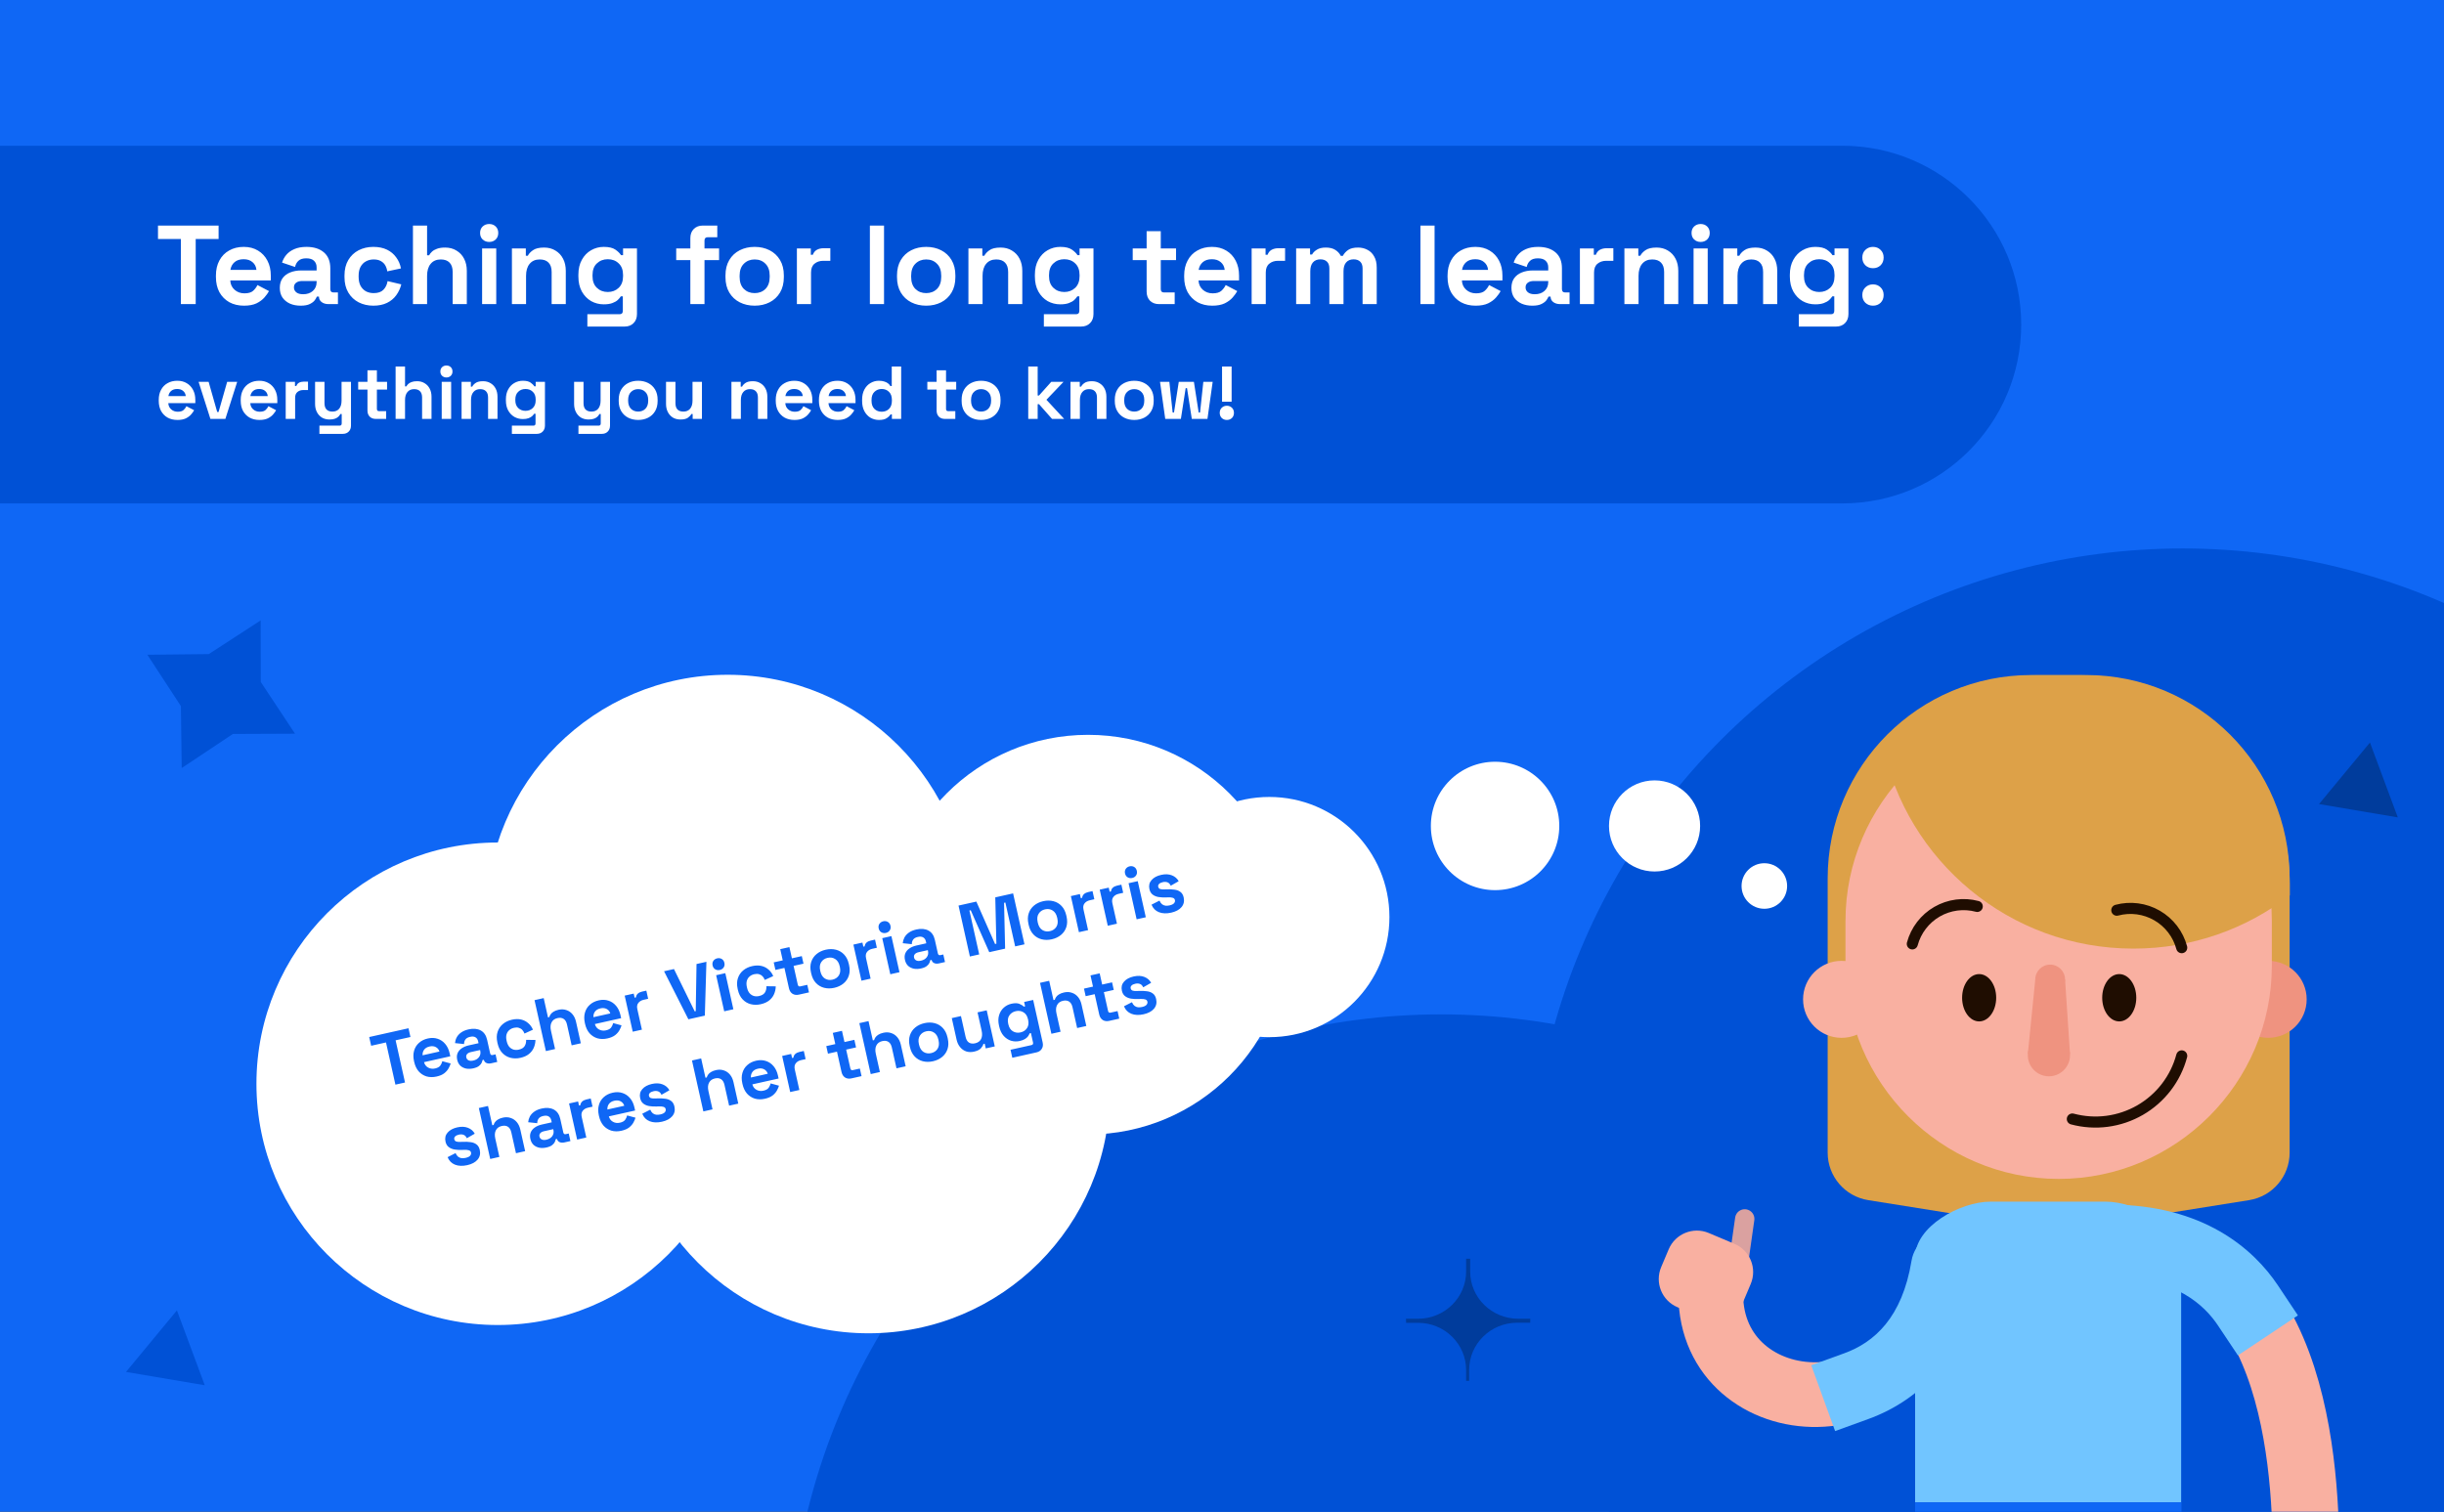 <?xml version="1.0" encoding="utf-8"?>
<svg xmlns="http://www.w3.org/2000/svg" fill="none" height="860" viewBox="0 0 1390 860" width="1390">
<rect x="0" y="0" width="1390" height="860" fill="#333333" stroke="none"/>
<g clip-path="url(#clip0_3440_4582)">
<rect fill="#0F67F5" height="860" width="1390"/>
<circle cx="1241.41" cy="683.077" fill="#0051D6" r="371.077"/>
<circle cx="819.676" cy="948.131" fill="#0051D6" r="371.077"/>
<circle fill="white" r="12.958" transform="matrix(1 0 0 -1 1003.45 504.018)"/>
<circle fill="white" r="25.916" transform="matrix(1 0 0 -1 941.013 469.855)"/>
<circle fill="white" r="36.519" transform="matrix(1 0 0 -1 850.305 469.855)"/>
<circle fill="white" r="68.325" transform="matrix(1 0 0 -1 721.901 521.688)"/>
<circle fill="white" r="113.679" transform="matrix(1 0 0 -1 618.824 531.701)"/>
<circle fill="white" r="137.239" transform="matrix(1 0 0 -1 493.954 621.23)"/>
<circle fill="white" r="137.239" transform="matrix(1 0 0 -1 413.848 521.099)"/>
<circle fill="white" r="137.239" transform="matrix(1 0 0 -1 283.088 616.518)"/>
<path d="M-42 82.906H1047.81C1103.99 82.906 1149.54 128.453 1149.54 184.639V184.639C1149.54 240.825 1103.99 286.372 1047.81 286.372H-42V82.906Z" fill="#0051D6"/>
<path d="M102.879 173V135.977H89.857V128.317H124.327V135.977H111.305V173H102.879ZM138.762 173.894C135.613 173.894 132.825 173.234 130.4 171.915C128.017 170.553 126.144 168.659 124.782 166.234C123.463 163.766 122.804 160.872 122.804 157.553V156.787C122.804 153.467 123.463 150.595 124.782 148.169C126.102 145.701 127.953 143.807 130.336 142.488C132.719 141.126 135.485 140.445 138.634 140.445C141.741 140.445 144.443 141.148 146.741 142.552C149.039 143.914 150.826 145.829 152.103 148.297C153.379 150.722 154.018 153.552 154.018 156.787V159.531H130.974C131.059 161.702 131.868 163.468 133.4 164.829C134.932 166.191 136.804 166.872 139.017 166.872C141.272 166.872 142.932 166.383 143.996 165.404C145.06 164.425 145.868 163.34 146.422 162.148L152.996 165.595C152.401 166.702 151.528 167.915 150.379 169.234C149.273 170.511 147.783 171.617 145.911 172.553C144.039 173.447 141.655 173.894 138.762 173.894ZM131.038 153.531H145.847C145.677 151.701 144.932 150.233 143.613 149.127C142.336 148.02 140.655 147.467 138.57 147.467C136.4 147.467 134.676 148.02 133.4 149.127C132.123 150.233 131.336 151.701 131.038 153.531ZM171.007 173.894C168.751 173.894 166.73 173.511 164.943 172.745C163.155 171.936 161.73 170.787 160.666 169.298C159.644 167.766 159.134 165.915 159.134 163.744C159.134 161.574 159.644 159.765 160.666 158.318C161.73 156.829 163.177 155.723 165.006 154.999C166.879 154.233 169.007 153.85 171.39 153.85H180.071V152.063C180.071 150.573 179.603 149.361 178.667 148.424C177.73 147.446 176.241 146.956 174.198 146.956C172.198 146.956 170.709 147.424 169.73 148.361C168.751 149.254 168.113 150.425 167.815 151.871L160.41 149.382C160.921 147.765 161.73 146.297 162.836 144.977C163.985 143.616 165.496 142.531 167.368 141.722C169.283 140.871 171.602 140.445 174.326 140.445C178.496 140.445 181.794 141.488 184.22 143.573C186.646 145.658 187.858 148.68 187.858 152.637V164.446C187.858 165.723 188.454 166.361 189.646 166.361H192.199V173H186.837C185.263 173 183.965 172.617 182.943 171.851C181.922 171.085 181.411 170.064 181.411 168.787V168.723H180.199C180.028 169.234 179.645 169.915 179.05 170.766C178.454 171.574 177.518 172.298 176.241 172.936C174.964 173.574 173.22 173.894 171.007 173.894ZM172.411 167.383C174.666 167.383 176.496 166.766 177.901 165.532C179.347 164.255 180.071 162.574 180.071 160.489V159.85H171.964C170.475 159.85 169.304 160.17 168.453 160.808C167.602 161.446 167.177 162.34 167.177 163.489C167.177 164.638 167.624 165.574 168.517 166.298C169.411 167.021 170.709 167.383 172.411 167.383ZM212.329 173.894C209.265 173.894 206.478 173.255 203.967 171.979C201.499 170.702 199.542 168.851 198.095 166.425C196.648 164 195.924 161.063 195.924 157.616V156.723C195.924 153.276 196.648 150.339 198.095 147.914C199.542 145.488 201.499 143.637 203.967 142.36C206.478 141.084 209.265 140.445 212.329 140.445C215.351 140.445 217.947 140.977 220.117 142.041C222.287 143.105 224.032 144.573 225.351 146.446C226.713 148.275 227.607 150.361 228.032 152.701L220.245 154.361C220.074 153.084 219.691 151.935 219.096 150.914C218.5 149.893 217.649 149.084 216.542 148.488C215.478 147.892 214.138 147.595 212.521 147.595C210.904 147.595 209.436 147.956 208.116 148.68C206.84 149.361 205.818 150.403 205.052 151.808C204.329 153.169 203.967 154.85 203.967 156.85V157.489C203.967 159.489 204.329 161.191 205.052 162.595C205.818 163.957 206.84 165 208.116 165.723C209.436 166.404 210.904 166.744 212.521 166.744C214.946 166.744 216.776 166.127 218.01 164.893C219.287 163.617 220.096 161.957 220.436 159.914L228.224 161.765C227.67 164.021 226.713 166.085 225.351 167.957C224.032 169.787 222.287 171.234 220.117 172.298C217.947 173.362 215.351 173.894 212.329 173.894ZM234.858 173V128.317H242.901V145.233H244.05C244.391 144.552 244.923 143.871 245.646 143.19C246.369 142.509 247.327 141.956 248.518 141.531C249.753 141.062 251.306 140.828 253.178 140.828C255.646 140.828 257.795 141.403 259.625 142.552C261.498 143.658 262.945 145.212 263.966 147.212C264.987 149.169 265.498 151.467 265.498 154.106V173H257.455V154.744C257.455 152.361 256.859 150.573 255.668 149.382C254.519 148.19 252.859 147.595 250.689 147.595C248.221 147.595 246.306 148.424 244.944 150.084C243.582 151.701 242.901 153.978 242.901 156.914V173H234.858ZM274.193 173V141.339H282.236V173H274.193ZM278.214 137.637C276.767 137.637 275.533 137.169 274.512 136.232C273.533 135.296 273.044 134.062 273.044 132.53C273.044 130.998 273.533 129.764 274.512 128.828C275.533 127.892 276.767 127.423 278.214 127.423C279.704 127.423 280.938 127.892 281.916 128.828C282.895 129.764 283.385 130.998 283.385 132.53C283.385 134.062 282.895 135.296 281.916 136.232C280.938 137.169 279.704 137.637 278.214 137.637ZM291.148 173V141.339H299.063V145.488H300.212C300.723 144.382 301.681 143.339 303.085 142.36C304.489 141.339 306.617 140.828 309.468 140.828C311.936 140.828 314.085 141.403 315.915 142.552C317.788 143.658 319.235 145.212 320.256 147.212C321.277 149.169 321.788 151.467 321.788 154.106V173H313.745V154.744C313.745 152.361 313.149 150.573 311.958 149.382C310.809 148.19 309.149 147.595 306.979 147.595C304.51 147.595 302.595 148.424 301.234 150.084C299.872 151.701 299.191 153.978 299.191 156.914V173H291.148ZM328.951 157.297V156.276C328.951 152.957 329.61 150.127 330.929 147.786C332.249 145.403 333.993 143.594 336.164 142.36C338.377 141.084 340.781 140.445 343.377 140.445C346.27 140.445 348.462 140.956 349.951 141.977C351.441 142.999 352.526 144.063 353.207 145.169H354.356V141.339H362.271V178.617C362.271 180.788 361.633 182.511 360.356 183.788C359.08 185.107 357.377 185.767 355.25 185.767H334.057V178.745H352.441C353.633 178.745 354.228 178.107 354.228 176.83V168.596H353.079C352.654 169.276 352.058 169.979 351.292 170.702C350.526 171.383 349.505 171.957 348.228 172.426C346.951 172.894 345.334 173.128 343.377 173.128C340.781 173.128 338.377 172.511 336.164 171.277C333.993 170 332.249 168.191 330.929 165.851C329.61 163.468 328.951 160.616 328.951 157.297ZM345.675 166.106C348.143 166.106 350.207 165.319 351.866 163.744C353.526 162.17 354.356 159.957 354.356 157.106V156.467C354.356 153.574 353.526 151.361 351.866 149.829C350.249 148.254 348.185 147.467 345.675 147.467C343.207 147.467 341.143 148.254 339.483 149.829C337.823 151.361 336.993 153.574 336.993 156.467V157.106C336.993 159.957 337.823 162.17 339.483 163.744C341.143 165.319 343.207 166.106 345.675 166.106ZM392.63 173V147.978H384.587V141.339H392.63V135.466C392.63 133.296 393.268 131.573 394.545 130.296C395.864 128.977 397.566 128.317 399.652 128.317H407.95V134.956H402.46C401.269 134.956 400.673 135.594 400.673 136.871V141.339H408.971V147.978H400.673V173H392.63ZM429.203 173.894C426.054 173.894 423.224 173.255 420.713 171.979C418.202 170.702 416.223 168.851 414.777 166.425C413.33 164 412.606 161.085 412.606 157.68V156.659C412.606 153.254 413.33 150.339 414.777 147.914C416.223 145.488 418.202 143.637 420.713 142.36C423.224 141.084 426.054 140.445 429.203 140.445C432.352 140.445 435.182 141.084 437.692 142.36C440.203 143.637 442.182 145.488 443.629 147.914C445.076 150.339 445.799 153.254 445.799 156.659V157.68C445.799 161.085 445.076 164 443.629 166.425C442.182 168.851 440.203 170.702 437.692 171.979C435.182 173.255 432.352 173.894 429.203 173.894ZM429.203 166.744C431.671 166.744 433.714 165.957 435.331 164.383C436.948 162.765 437.756 160.468 437.756 157.489V156.85C437.756 153.871 436.948 151.595 435.331 150.02C433.756 148.403 431.713 147.595 429.203 147.595C426.735 147.595 424.692 148.403 423.075 150.02C421.458 151.595 420.649 153.871 420.649 156.85V157.489C420.649 160.468 421.458 162.765 423.075 164.383C424.692 165.957 426.735 166.744 429.203 166.744ZM453.223 173V141.339H461.138V144.914H462.287C462.756 143.637 463.522 142.701 464.585 142.105C465.692 141.509 466.969 141.211 468.415 141.211H472.245V148.361H468.288C466.245 148.361 464.564 148.914 463.245 150.02C461.926 151.084 461.266 152.744 461.266 154.999V173H453.223ZM494.739 173V128.317H502.782V173H494.739ZM526.759 173.894C523.61 173.894 520.78 173.255 518.27 171.979C515.759 170.702 513.78 168.851 512.333 166.425C510.886 164 510.163 161.085 510.163 157.68V156.659C510.163 153.254 510.886 150.339 512.333 147.914C513.78 145.488 515.759 143.637 518.27 142.36C520.78 141.084 523.61 140.445 526.759 140.445C529.908 140.445 532.738 141.084 535.249 142.36C537.76 143.637 539.739 145.488 541.186 147.914C542.632 150.339 543.356 153.254 543.356 156.659V157.68C543.356 161.085 542.632 164 541.186 166.425C539.739 168.851 537.76 170.702 535.249 171.979C532.738 173.255 529.908 173.894 526.759 173.894ZM526.759 166.744C529.228 166.744 531.27 165.957 532.887 164.383C534.504 162.765 535.313 160.468 535.313 157.489V156.85C535.313 153.871 534.504 151.595 532.887 150.02C531.313 148.403 529.27 147.595 526.759 147.595C524.291 147.595 522.249 148.403 520.631 150.02C519.014 151.595 518.206 153.871 518.206 156.85V157.489C518.206 160.468 519.014 162.765 520.631 164.383C522.249 165.957 524.291 166.744 526.759 166.744ZM550.78 173V141.339H558.695V145.488H559.844C560.355 144.382 561.312 143.339 562.717 142.36C564.121 141.339 566.249 140.828 569.1 140.828C571.568 140.828 573.717 141.403 575.547 142.552C577.419 143.658 578.866 145.212 579.888 147.212C580.909 149.169 581.42 151.467 581.42 154.106V173H573.377V154.744C573.377 152.361 572.781 150.573 571.589 149.382C570.44 148.19 568.781 147.595 566.61 147.595C564.142 147.595 562.227 148.424 560.865 150.084C559.504 151.701 558.823 153.978 558.823 156.914V173H550.78ZM588.582 157.297V156.276C588.582 152.957 589.242 150.127 590.561 147.786C591.88 145.403 593.625 143.594 595.795 142.36C598.008 141.084 600.413 140.445 603.009 140.445C605.902 140.445 608.094 140.956 609.583 141.977C611.073 142.999 612.158 144.063 612.839 145.169H613.988V141.339H621.903V178.617C621.903 180.788 621.265 182.511 619.988 183.788C618.711 185.107 617.009 185.767 614.881 185.767H593.689V178.745H612.073C613.264 178.745 613.86 178.107 613.86 176.83V168.596H612.711C612.286 169.276 611.69 169.979 610.924 170.702C610.158 171.383 609.136 171.957 607.86 172.426C606.583 172.894 604.966 173.128 603.009 173.128C600.413 173.128 598.008 172.511 595.795 171.277C593.625 170 591.88 168.191 590.561 165.851C589.242 163.468 588.582 160.616 588.582 157.297ZM605.306 166.106C607.775 166.106 609.839 165.319 611.498 163.744C613.158 162.17 613.988 159.957 613.988 157.106V156.467C613.988 153.574 613.158 151.361 611.498 149.829C609.881 148.254 607.817 147.467 605.306 147.467C602.838 147.467 600.774 148.254 599.115 149.829C597.455 151.361 596.625 153.574 596.625 156.467V157.106C596.625 159.957 597.455 162.17 599.115 163.744C600.774 165.319 602.838 166.106 605.306 166.106ZM659.156 173C657.071 173 655.368 172.362 654.049 171.085C652.773 169.766 652.134 168.021 652.134 165.851V147.978H644.219V141.339H652.134V131.509H660.177V141.339H668.858V147.978H660.177V164.446C660.177 165.723 660.773 166.361 661.964 166.361H668.092V173H659.156ZM689.443 173.894C686.294 173.894 683.506 173.234 681.081 171.915C678.698 170.553 676.825 168.659 675.464 166.234C674.144 163.766 673.485 160.872 673.485 157.553V156.787C673.485 153.467 674.144 150.595 675.464 148.169C676.783 145.701 678.634 143.807 681.017 142.488C683.4 141.126 686.166 140.445 689.315 140.445C692.422 140.445 695.124 141.148 697.422 142.552C699.72 143.914 701.507 145.829 702.784 148.297C704.061 150.722 704.699 153.552 704.699 156.787V159.531H681.655C681.74 161.702 682.549 163.468 684.081 164.829C685.613 166.191 687.485 166.872 689.698 166.872C691.954 166.872 693.613 166.383 694.677 165.404C695.741 164.425 696.55 163.34 697.103 162.148L703.678 165.595C703.082 166.702 702.209 167.915 701.06 169.234C699.954 170.511 698.465 171.617 696.592 172.553C694.72 173.447 692.337 173.894 689.443 173.894ZM681.719 153.531H696.528C696.358 151.701 695.613 150.233 694.294 149.127C693.017 148.02 691.337 147.467 689.251 147.467C687.081 147.467 685.358 148.02 684.081 149.127C682.804 150.233 682.017 151.701 681.719 153.531ZM711.858 173V141.339H719.773V144.914H720.922C721.39 143.637 722.156 142.701 723.22 142.105C724.326 141.509 725.603 141.211 727.05 141.211H730.88V148.361H726.922C724.879 148.361 723.199 148.914 721.879 150.02C720.56 151.084 719.901 152.744 719.901 154.999V173H711.858ZM737.166 173V141.339H745.082V144.786H746.231C746.784 143.722 747.699 142.807 748.975 142.041C750.252 141.233 751.933 140.828 754.018 140.828C756.274 140.828 758.082 141.275 759.444 142.169C760.806 143.02 761.848 144.148 762.572 145.552H763.721C764.444 144.19 765.465 143.062 766.785 142.169C768.104 141.275 769.976 140.828 772.402 140.828C774.359 140.828 776.125 141.254 777.7 142.105C779.317 142.914 780.594 144.169 781.53 145.871C782.509 147.531 782.998 149.637 782.998 152.191V173H774.955V152.765C774.955 151.02 774.508 149.722 773.615 148.871C772.721 147.978 771.466 147.531 769.849 147.531C768.019 147.531 766.593 148.127 765.572 149.318C764.593 150.467 764.104 152.127 764.104 154.297V173H756.061V152.765C756.061 151.02 755.614 149.722 754.72 148.871C753.827 147.978 752.571 147.531 750.954 147.531C749.124 147.531 747.699 148.127 746.677 149.318C745.699 150.467 745.209 152.127 745.209 154.297V173H737.166ZM807.856 173V128.317H815.899V173H807.856ZM839.238 173.894C836.089 173.894 833.301 173.234 830.876 171.915C828.493 170.553 826.62 168.659 825.258 166.234C823.939 163.766 823.28 160.872 823.28 157.553V156.787C823.28 153.467 823.939 150.595 825.258 148.169C826.578 145.701 828.429 143.807 830.812 142.488C833.195 141.126 835.961 140.445 839.11 140.445C842.217 140.445 844.919 141.148 847.217 142.552C849.515 143.914 851.302 145.829 852.579 148.297C853.855 150.722 854.494 153.552 854.494 156.787V159.531H831.45C831.535 161.702 832.344 163.468 833.876 164.829C835.408 166.191 837.28 166.872 839.493 166.872C841.748 166.872 843.408 166.383 844.472 165.404C845.536 164.425 846.344 163.34 846.898 162.148L853.472 165.595C852.877 166.702 852.004 167.915 850.855 169.234C849.749 170.511 848.259 171.617 846.387 172.553C844.514 173.447 842.131 173.894 839.238 173.894ZM831.514 153.531H846.323C846.153 151.701 845.408 150.233 844.089 149.127C842.812 148.02 841.131 147.467 839.046 147.467C836.876 147.467 835.152 148.02 833.876 149.127C832.599 150.233 831.812 151.701 831.514 153.531ZM871.483 173.894C869.227 173.894 867.206 173.511 865.418 172.745C863.631 171.936 862.206 170.787 861.142 169.298C860.12 167.766 859.61 165.915 859.61 163.744C859.61 161.574 860.12 159.765 861.142 158.318C862.206 156.829 863.652 155.723 865.482 154.999C867.355 154.233 869.483 153.85 871.866 153.85H880.547V152.063C880.547 150.573 880.079 149.361 879.143 148.424C878.206 147.446 876.717 146.956 874.674 146.956C872.674 146.956 871.185 147.424 870.206 148.361C869.227 149.254 868.589 150.425 868.291 151.871L860.886 149.382C861.397 147.765 862.206 146.297 863.312 144.977C864.461 143.616 865.972 142.531 867.844 141.722C869.759 140.871 872.078 140.445 874.802 140.445C878.972 140.445 882.27 141.488 884.696 143.573C887.122 145.658 888.334 148.68 888.334 152.637V164.446C888.334 165.723 888.93 166.361 890.122 166.361H892.675V173H887.313C885.739 173 884.441 172.617 883.419 171.851C882.398 171.085 881.887 170.064 881.887 168.787V168.723H880.674C880.504 169.234 880.121 169.915 879.526 170.766C878.93 171.574 877.994 172.298 876.717 172.936C875.44 173.574 873.695 173.894 871.483 173.894ZM872.887 167.383C875.142 167.383 876.972 166.766 878.377 165.532C879.823 164.255 880.547 162.574 880.547 160.489V159.85H872.44C870.951 159.85 869.78 160.17 868.929 160.808C868.078 161.446 867.653 162.34 867.653 163.489C867.653 164.638 868.099 165.574 868.993 166.298C869.887 167.021 871.185 167.383 872.887 167.383ZM898.556 173V141.339H906.471V144.914H907.62C908.088 143.637 908.854 142.701 909.918 142.105C911.024 141.509 912.301 141.211 913.748 141.211H917.578V148.361H913.62C911.577 148.361 909.897 148.914 908.577 150.02C907.258 151.084 906.599 152.744 906.599 154.999V173H898.556ZM923.864 173V141.339H931.78V145.488H932.929C933.439 144.382 934.397 143.339 935.801 142.36C937.205 141.339 939.333 140.828 942.184 140.828C944.652 140.828 946.801 141.403 948.631 142.552C950.504 143.658 951.951 145.212 952.972 147.212C953.993 149.169 954.504 151.467 954.504 154.106V173H946.461V154.744C946.461 152.361 945.865 150.573 944.674 149.382C943.525 148.19 941.865 147.595 939.695 147.595C937.227 147.595 935.312 148.424 933.95 150.084C932.588 151.701 931.907 153.978 931.907 156.914V173H923.864ZM963.199 173V141.339H971.242V173H963.199ZM967.22 137.637C965.773 137.637 964.539 137.169 963.518 136.232C962.539 135.296 962.05 134.062 962.05 132.53C962.05 130.998 962.539 129.764 963.518 128.828C964.539 127.892 965.773 127.423 967.22 127.423C968.71 127.423 969.944 127.892 970.922 128.828C971.901 129.764 972.391 130.998 972.391 132.53C972.391 134.062 971.901 135.296 970.922 136.232C969.944 137.169 968.71 137.637 967.22 137.637ZM980.154 173V141.339H988.069V145.488H989.218C989.729 144.382 990.687 143.339 992.091 142.36C993.495 141.339 995.623 140.828 998.474 140.828C1000.94 140.828 1003.09 141.403 1004.92 142.552C1006.79 143.658 1008.24 145.212 1009.26 147.212C1010.28 149.169 1010.79 151.467 1010.79 154.106V173H1002.75V154.744C1002.75 152.361 1002.16 150.573 1000.96 149.382C999.815 148.19 998.155 147.595 995.985 147.595C993.516 147.595 991.601 148.424 990.24 150.084C988.878 151.701 988.197 153.978 988.197 156.914V173H980.154ZM1017.96 157.297V156.276C1017.96 152.957 1018.62 150.127 1019.94 147.786C1021.25 145.403 1023 143.594 1025.17 142.36C1027.38 141.084 1029.79 140.445 1032.38 140.445C1035.28 140.445 1037.47 140.956 1038.96 141.977C1040.45 142.999 1041.53 144.063 1042.21 145.169H1043.36V141.339H1051.28V178.617C1051.28 180.788 1050.64 182.511 1049.36 183.788C1048.09 185.107 1046.38 185.767 1044.26 185.767H1023.06V178.745H1041.45C1042.64 178.745 1043.23 178.107 1043.23 176.83V168.596H1042.09C1041.66 169.276 1041.06 169.979 1040.3 170.702C1039.53 171.383 1038.51 171.957 1037.23 172.426C1035.96 172.894 1034.34 173.128 1032.38 173.128C1029.79 173.128 1027.38 172.511 1025.17 171.277C1023 170 1021.25 168.191 1019.94 165.851C1018.62 163.468 1017.96 160.616 1017.96 157.297ZM1034.68 166.106C1037.15 166.106 1039.21 165.319 1040.87 163.744C1042.53 162.17 1043.36 159.957 1043.36 157.106V156.467C1043.36 153.574 1042.53 151.361 1040.87 149.829C1039.26 148.254 1037.19 147.467 1034.68 147.467C1032.21 147.467 1030.15 148.254 1028.49 149.829C1026.83 151.361 1026 153.574 1026 156.467V157.106C1026 159.957 1026.83 162.17 1028.49 163.744C1030.15 165.319 1032.21 166.106 1034.68 166.106ZM1065.24 173.894C1063.53 173.894 1062.09 173.34 1060.9 172.234C1059.75 171.085 1059.17 169.617 1059.17 167.83C1059.17 166.042 1059.75 164.595 1060.9 163.489C1062.09 162.34 1063.53 161.765 1065.24 161.765C1066.98 161.765 1068.43 162.34 1069.58 163.489C1070.73 164.595 1071.3 166.042 1071.3 167.83C1071.3 169.617 1070.73 171.085 1069.58 172.234C1068.43 173.34 1066.98 173.894 1065.24 173.894ZM1065.24 152.574C1063.53 152.574 1062.09 152.02 1060.9 150.914C1059.75 149.765 1059.17 148.297 1059.17 146.509C1059.17 144.722 1059.75 143.275 1060.9 142.169C1062.09 141.02 1063.53 140.445 1065.24 140.445C1066.98 140.445 1068.43 141.02 1069.58 142.169C1070.73 143.275 1071.3 144.722 1071.3 146.509C1071.3 148.297 1070.73 149.765 1069.58 150.914C1068.43 152.02 1066.98 152.574 1065.24 152.574Z" fill="white"/>
<path d="M100.921 238.9C98.822 238.9 96.964 238.46 95.347 237.581C93.758 236.673 92.51 235.41 91.602 233.793C90.722 232.148 90.282 230.219 90.282 228.006V227.495C90.282 225.282 90.722 223.367 91.602 221.75C92.481 220.105 93.715 218.842 95.304 217.963C96.893 217.055 98.737 216.601 100.836 216.601C102.907 216.601 104.709 217.069 106.241 218.005C107.773 218.913 108.964 220.19 109.815 221.835C110.666 223.452 111.092 225.339 111.092 227.495V229.325H95.73C95.786 230.772 96.325 231.949 97.347 232.857C98.368 233.765 99.616 234.219 101.091 234.219C102.595 234.219 103.702 233.893 104.411 233.24C105.12 232.588 105.659 231.864 106.028 231.07L110.411 233.368C110.014 234.105 109.432 234.914 108.666 235.793C107.929 236.645 106.936 237.382 105.687 238.006C104.439 238.602 102.85 238.9 100.921 238.9ZM95.772 225.325H105.645C105.531 224.105 105.035 223.126 104.155 222.389C103.304 221.651 102.184 221.282 100.794 221.282C99.347 221.282 98.198 221.651 97.347 222.389C96.496 223.126 95.971 224.105 95.772 225.325ZM119.667 238.304L112.943 217.197H118.645L123.539 234.389H124.305L129.199 217.197H134.901L128.178 238.304H119.667ZM147.549 238.9C145.45 238.9 143.591 238.46 141.974 237.581C140.386 236.673 139.137 235.41 138.229 233.793C137.35 232.148 136.91 230.219 136.91 228.006V227.495C136.91 225.282 137.35 223.367 138.229 221.75C139.109 220.105 140.343 218.842 141.932 217.963C143.52 217.055 145.365 216.601 147.464 216.601C149.535 216.601 151.336 217.069 152.868 218.005C154.4 218.913 155.592 220.19 156.443 221.835C157.294 223.452 157.72 225.339 157.72 227.495V229.325H142.357C142.414 230.772 142.953 231.949 143.974 232.857C144.996 233.765 146.244 234.219 147.719 234.219C149.223 234.219 150.329 233.893 151.039 233.24C151.748 232.588 152.287 231.864 152.656 231.07L157.039 233.368C156.642 234.105 156.06 234.914 155.294 235.793C154.556 236.645 153.563 237.382 152.315 238.006C151.067 238.602 149.478 238.9 147.549 238.9ZM142.4 225.325H152.273C152.159 224.105 151.663 223.126 150.783 222.389C149.932 221.651 148.811 221.282 147.421 221.282C145.974 221.282 144.825 221.651 143.974 222.389C143.123 223.126 142.598 224.105 142.4 225.325ZM162.492 238.304V217.197H167.769V219.58H168.535C168.847 218.729 169.358 218.105 170.067 217.708C170.805 217.31 171.656 217.112 172.62 217.112H175.174V221.878H172.535C171.173 221.878 170.053 222.247 169.173 222.984C168.294 223.694 167.854 224.8 167.854 226.304V238.304H162.492ZM181.663 246.815V242.134H193.152C193.947 242.134 194.344 241.709 194.344 240.858V235.538H193.578C193.351 236.02 192.996 236.503 192.514 236.985C192.032 237.467 191.379 237.864 190.557 238.177C189.734 238.489 188.684 238.645 187.407 238.645C185.762 238.645 184.315 238.276 183.067 237.538C181.847 236.772 180.897 235.723 180.216 234.389C179.535 233.056 179.194 231.524 179.194 229.793V217.197H184.556V229.368C184.556 230.956 184.939 232.148 185.705 232.942C186.5 233.737 187.62 234.134 189.067 234.134C190.713 234.134 191.989 233.595 192.897 232.517C193.805 231.41 194.259 229.878 194.259 227.921V217.197H199.621V242.049C199.621 243.496 199.195 244.645 198.344 245.496C197.493 246.375 196.358 246.815 194.94 246.815H181.663ZM213.673 238.304C212.283 238.304 211.148 237.879 210.269 237.028C209.417 236.148 208.992 234.985 208.992 233.538V221.623H203.715V217.197H208.992V210.643H214.354V217.197H220.141V221.623H214.354V232.602C214.354 233.453 214.751 233.878 215.545 233.878H219.631V238.304H213.673ZM224.995 238.304V208.516H230.357V219.793H231.123C231.35 219.339 231.704 218.885 232.187 218.431C232.669 217.977 233.307 217.608 234.102 217.325C234.924 217.012 235.96 216.856 237.208 216.856C238.854 216.856 240.286 217.239 241.506 218.005C242.755 218.743 243.719 219.779 244.4 221.112C245.081 222.417 245.421 223.949 245.421 225.708V238.304H240.059V226.133C240.059 224.545 239.662 223.353 238.868 222.559C238.102 221.764 236.995 221.367 235.549 221.367C233.903 221.367 232.627 221.92 231.719 223.027C230.811 224.105 230.357 225.623 230.357 227.58V238.304H224.995ZM251.218 238.304V217.197H256.58V238.304H251.218ZM253.899 214.729C252.934 214.729 252.112 214.417 251.431 213.792C250.778 213.168 250.452 212.346 250.452 211.324C250.452 210.303 250.778 209.48 251.431 208.856C252.112 208.232 252.934 207.92 253.899 207.92C254.892 207.92 255.715 208.232 256.367 208.856C257.02 209.48 257.346 210.303 257.346 211.324C257.346 212.346 257.02 213.168 256.367 213.792C255.715 214.417 254.892 214.729 253.899 214.729ZM262.522 238.304V217.197H267.798V219.963H268.564C268.905 219.225 269.543 218.53 270.479 217.878C271.416 217.197 272.834 216.856 274.735 216.856C276.38 216.856 277.813 217.239 279.033 218.005C280.281 218.743 281.246 219.779 281.927 221.112C282.608 222.417 282.948 223.949 282.948 225.708V238.304H277.586V226.133C277.586 224.545 277.189 223.353 276.395 222.559C275.629 221.764 274.522 221.367 273.075 221.367C271.43 221.367 270.153 221.92 269.245 223.027C268.337 224.105 267.884 225.623 267.884 227.58V238.304H262.522ZM287.723 227.836V227.155C287.723 224.942 288.163 223.055 289.042 221.495C289.922 219.906 291.085 218.7 292.532 217.878C294.007 217.027 295.61 216.601 297.341 216.601C299.27 216.601 300.731 216.942 301.724 217.622C302.717 218.303 303.44 219.013 303.894 219.75H304.66V217.197H309.937V242.049C309.937 243.496 309.511 244.645 308.66 245.496C307.809 246.375 306.674 246.815 305.256 246.815H291.128V242.134H303.383C304.178 242.134 304.575 241.709 304.575 240.858V235.368H303.809C303.525 235.822 303.128 236.29 302.617 236.772C302.107 237.226 301.426 237.609 300.575 237.921C299.724 238.233 298.646 238.389 297.341 238.389C295.61 238.389 294.007 237.978 292.532 237.155C291.085 236.304 289.922 235.098 289.042 233.538C288.163 231.949 287.723 230.049 287.723 227.836ZM298.873 233.708C300.518 233.708 301.894 233.183 303 232.134C304.107 231.084 304.66 229.609 304.66 227.708V227.282C304.66 225.353 304.107 223.878 303 222.857C301.922 221.807 300.546 221.282 298.873 221.282C297.227 221.282 295.851 221.807 294.745 222.857C293.638 223.878 293.085 225.353 293.085 227.282V227.708C293.085 229.609 293.638 231.084 294.745 232.134C295.851 233.183 297.227 233.708 298.873 233.708ZM328.985 246.815V242.134H340.475C341.269 242.134 341.666 241.709 341.666 240.858V235.538H340.9C340.673 236.02 340.318 236.503 339.836 236.985C339.354 237.467 338.701 237.864 337.879 238.177C337.056 238.489 336.006 238.645 334.73 238.645C333.084 238.645 331.637 238.276 330.389 237.538C329.169 236.772 328.219 235.723 327.538 234.389C326.857 233.056 326.516 231.524 326.516 229.793V217.197H331.878V229.368C331.878 230.956 332.261 232.148 333.027 232.942C333.822 233.737 334.942 234.134 336.389 234.134C338.035 234.134 339.311 233.595 340.219 232.517C341.127 231.41 341.581 229.878 341.581 227.921V217.197H346.943V242.049C346.943 243.496 346.517 244.645 345.666 245.496C344.815 246.375 343.68 246.815 342.262 246.815H328.985ZM362.953 238.9C360.853 238.9 358.967 238.474 357.293 237.623C355.619 236.772 354.3 235.538 353.335 233.921C352.371 232.304 351.888 230.361 351.888 228.091V227.41C351.888 225.14 352.371 223.197 353.335 221.58C354.3 219.963 355.619 218.729 357.293 217.878C358.967 217.027 360.853 216.601 362.953 216.601C365.052 216.601 366.939 217.027 368.612 217.878C370.286 218.729 371.605 219.963 372.57 221.58C373.535 223.197 374.017 225.14 374.017 227.41V228.091C374.017 230.361 373.535 232.304 372.57 233.921C371.605 235.538 370.286 236.772 368.612 237.623C366.939 238.474 365.052 238.9 362.953 238.9ZM362.953 234.134C364.598 234.134 365.96 233.609 367.038 232.559C368.116 231.481 368.655 229.949 368.655 227.963V227.538C368.655 225.552 368.116 224.034 367.038 222.984C365.988 221.906 364.626 221.367 362.953 221.367C361.307 221.367 359.945 221.906 358.867 222.984C357.789 224.034 357.25 225.552 357.25 227.538V227.963C357.25 229.949 357.789 231.481 358.867 232.559C359.945 233.609 361.307 234.134 362.953 234.134ZM387.009 238.645C385.364 238.645 383.917 238.276 382.669 237.538C381.449 236.772 380.498 235.723 379.817 234.389C379.136 233.056 378.796 231.524 378.796 229.793V217.197H384.158V229.368C384.158 230.956 384.541 232.148 385.307 232.942C386.101 233.737 387.222 234.134 388.669 234.134C390.314 234.134 391.591 233.595 392.499 232.517C393.407 231.41 393.861 229.878 393.861 227.921V217.197H399.222V238.304H393.946V235.538H393.18C392.839 236.247 392.201 236.942 391.265 237.623C390.328 238.304 388.91 238.645 387.009 238.645ZM415.994 238.304V217.197H421.271V219.963H422.037C422.377 219.225 423.016 218.53 423.952 217.878C424.888 217.197 426.307 216.856 428.207 216.856C429.853 216.856 431.286 217.239 432.506 218.005C433.754 218.743 434.718 219.779 435.399 221.112C436.08 222.417 436.421 223.949 436.421 225.708V238.304H431.059V226.133C431.059 224.545 430.661 223.353 429.867 222.559C429.101 221.764 427.995 221.367 426.548 221.367C424.902 221.367 423.626 221.92 422.718 223.027C421.81 224.105 421.356 225.623 421.356 227.58V238.304H415.994ZM451.835 238.9C449.735 238.9 447.877 238.46 446.26 237.581C444.671 236.673 443.423 235.41 442.515 233.793C441.635 232.148 441.196 230.219 441.196 228.006V227.495C441.196 225.282 441.635 223.367 442.515 221.75C443.394 220.105 444.629 218.842 446.217 217.963C447.806 217.055 449.65 216.601 451.749 216.601C453.82 216.601 455.622 217.069 457.154 218.005C458.686 218.913 459.877 220.19 460.729 221.835C461.58 223.452 462.005 225.339 462.005 227.495V229.325H446.643C446.7 230.772 447.239 231.949 448.26 232.857C449.281 233.765 450.53 234.219 452.005 234.219C453.508 234.219 454.615 233.893 455.324 233.24C456.033 232.588 456.572 231.864 456.941 231.07L461.324 233.368C460.927 234.105 460.346 234.914 459.58 235.793C458.842 236.645 457.849 237.382 456.601 238.006C455.352 238.602 453.764 238.9 451.835 238.9ZM446.685 225.325H456.558C456.445 224.105 455.948 223.126 455.069 222.389C454.218 221.651 453.097 221.282 451.707 221.282C450.26 221.282 449.111 221.651 448.26 222.389C447.409 223.126 446.884 224.105 446.685 225.325ZM476.395 238.9C474.296 238.9 472.438 238.46 470.82 237.581C469.232 236.673 467.983 235.41 467.076 233.793C466.196 232.148 465.756 230.219 465.756 228.006V227.495C465.756 225.282 466.196 223.367 467.076 221.75C467.955 220.105 469.189 218.842 470.778 217.963C472.367 217.055 474.211 216.601 476.31 216.601C478.381 216.601 480.183 217.069 481.715 218.005C483.247 218.913 484.438 220.19 485.289 221.835C486.14 223.452 486.566 225.339 486.566 227.495V229.325H471.203C471.26 230.772 471.799 231.949 472.821 232.857C473.842 233.765 475.09 234.219 476.565 234.219C478.069 234.219 479.175 233.893 479.885 233.24C480.594 232.588 481.133 231.864 481.502 231.07L485.885 233.368C485.488 234.105 484.906 234.914 484.14 235.793C483.403 236.645 482.41 237.382 481.161 238.006C479.913 238.602 478.324 238.9 476.395 238.9ZM471.246 225.325H481.119C481.005 224.105 480.509 223.126 479.629 222.389C478.778 221.651 477.658 221.282 476.267 221.282C474.821 221.282 473.672 221.651 472.821 222.389C471.969 223.126 471.445 224.105 471.246 225.325ZM499.849 238.9C498.175 238.9 496.601 238.489 495.126 237.666C493.679 236.815 492.516 235.581 491.636 233.964C490.757 232.346 490.317 230.389 490.317 228.091V227.41C490.317 225.112 490.757 223.155 491.636 221.537C492.516 219.92 493.679 218.7 495.126 217.878C496.573 217.027 498.147 216.601 499.849 216.601C501.126 216.601 502.19 216.757 503.041 217.069C503.92 217.353 504.63 217.722 505.169 218.176C505.708 218.63 506.119 219.112 506.403 219.623H507.169V208.516H512.531V238.304H507.254V235.751H506.488C506.006 236.545 505.254 237.269 504.232 237.921C503.24 238.574 501.778 238.9 499.849 238.9ZM501.466 234.219C503.112 234.219 504.488 233.694 505.594 232.644C506.701 231.566 507.254 230.006 507.254 227.963V227.538C507.254 225.495 506.701 223.949 505.594 222.899C504.516 221.821 503.14 221.282 501.466 221.282C499.821 221.282 498.445 221.821 497.339 222.899C496.232 223.949 495.679 225.495 495.679 227.538V227.963C495.679 230.006 496.232 231.566 497.339 232.644C498.445 233.694 499.821 234.219 501.466 234.219ZM537.366 238.304C535.976 238.304 534.841 237.879 533.962 237.028C533.11 236.148 532.685 234.985 532.685 233.538V221.623H527.408V217.197H532.685V210.643H538.047V217.197H543.834V221.623H538.047V232.602C538.047 233.453 538.444 233.878 539.238 233.878H543.324V238.304H537.366ZM557.983 238.9C555.884 238.9 553.997 238.474 552.323 237.623C550.649 236.772 549.33 235.538 548.365 233.921C547.401 232.304 546.919 230.361 546.919 228.091V227.41C546.919 225.14 547.401 223.197 548.365 221.58C549.33 219.963 550.649 218.729 552.323 217.878C553.997 217.027 555.884 216.601 557.983 216.601C560.082 216.601 561.969 217.027 563.643 217.878C565.317 218.729 566.636 219.963 567.6 221.58C568.565 223.197 569.047 225.14 569.047 227.41V228.091C569.047 230.361 568.565 232.304 567.6 233.921C566.636 235.538 565.317 236.772 563.643 237.623C561.969 238.474 560.082 238.9 557.983 238.9ZM557.983 234.134C559.628 234.134 560.99 233.609 562.068 232.559C563.146 231.481 563.685 229.949 563.685 227.963V227.538C563.685 225.552 563.146 224.034 562.068 222.984C561.018 221.906 559.657 221.367 557.983 221.367C556.337 221.367 554.976 221.906 553.898 222.984C552.82 224.034 552.281 225.552 552.281 227.538V227.963C552.281 229.949 552.82 231.481 553.898 232.559C554.976 233.609 556.337 234.134 557.983 234.134ZM584.802 238.304V208.516H590.164V224.984H590.93L597.909 217.197H604.888L595.142 227.41L605.228 238.304H598.334L590.93 229.921H590.164V238.304H584.802ZM608.822 238.304V217.197H614.099V219.963H614.865C615.205 219.225 615.844 218.53 616.78 217.878C617.716 217.197 619.134 216.856 621.035 216.856C622.681 216.856 624.113 217.239 625.333 218.005C626.582 218.743 627.546 219.779 628.227 221.112C628.908 222.417 629.248 223.949 629.248 225.708V238.304H623.886V226.133C623.886 224.545 623.489 223.353 622.695 222.559C621.929 221.764 620.822 221.367 619.376 221.367C617.73 221.367 616.453 221.92 615.546 223.027C614.638 224.105 614.184 225.623 614.184 227.58V238.304H608.822ZM645.088 238.9C642.988 238.9 641.102 238.474 639.428 237.623C637.754 236.772 636.435 235.538 635.47 233.921C634.506 232.304 634.024 230.361 634.024 228.091V227.41C634.024 225.14 634.506 223.197 635.47 221.58C636.435 219.963 637.754 218.729 639.428 217.878C641.102 217.027 642.988 216.601 645.088 216.601C647.187 216.601 649.074 217.027 650.748 217.878C652.421 218.729 653.741 219.963 654.705 221.58C655.67 223.197 656.152 225.14 656.152 227.41V228.091C656.152 230.361 655.67 232.304 654.705 233.921C653.741 235.538 652.421 236.772 650.748 237.623C649.074 238.474 647.187 238.9 645.088 238.9ZM645.088 234.134C646.733 234.134 648.095 233.609 649.173 232.559C650.251 231.481 650.79 229.949 650.79 227.963V227.538C650.79 225.552 650.251 224.034 649.173 222.984C648.123 221.906 646.762 221.367 645.088 221.367C643.442 221.367 642.081 221.906 641.003 222.984C639.924 224.034 639.385 225.552 639.385 227.538V227.963C639.385 229.949 639.924 231.481 641.003 232.559C642.081 233.609 643.442 234.134 645.088 234.134ZM662.721 238.304L659.742 217.197H665.061L666.934 234.687H667.7L670.423 217.197H679.019L681.743 234.687H682.509L684.381 217.197H689.701L686.722 238.304H677.828L675.104 220.814H674.338L671.615 238.304H662.721ZM695.028 228.517V208.516H700.475V228.517H695.028ZM697.751 238.9C696.616 238.9 695.652 238.531 694.857 237.794C694.091 237.028 693.708 236.049 693.708 234.857C693.708 233.666 694.091 232.701 694.857 231.963C695.652 231.197 696.616 230.815 697.751 230.815C698.914 230.815 699.879 231.197 700.645 231.963C701.411 232.701 701.794 233.666 701.794 234.857C701.794 236.049 701.411 237.028 700.645 237.794C699.879 238.531 698.914 238.9 697.751 238.9Z" fill="white"/>
<path d="M224.89 617.026L219.534 593.019L211.09 594.903L209.981 589.937L232.333 584.949L233.441 589.916L224.997 591.8L230.354 615.807L224.89 617.026ZM248.287 612.414C246.245 612.869 244.342 612.845 242.579 612.34C240.836 611.802 239.348 610.845 238.114 609.469C236.902 608.06 236.055 606.279 235.575 604.127L235.464 603.63C234.984 601.478 234.996 599.52 235.5 597.756C235.999 595.965 236.925 594.469 238.279 593.269C239.628 592.041 241.323 591.199 243.365 590.743C245.379 590.294 247.233 590.358 248.926 590.936C250.613 591.487 252.049 592.47 253.234 593.886C254.413 595.274 255.236 597.016 255.704 599.114L256.101 600.893L241.159 604.228C241.528 605.623 242.308 606.651 243.499 607.312C244.689 607.973 246.002 608.144 247.437 607.824C248.899 607.497 249.904 606.94 250.453 606.151C251.001 605.363 251.368 604.542 251.555 603.69L256.317 604.973C256.09 605.777 255.7 606.69 255.146 607.711C254.613 608.699 253.808 609.632 252.729 610.51C251.644 611.361 250.163 611.995 248.287 612.414ZM240.333 600.328L249.935 598.185C249.56 597.023 248.865 596.179 247.849 595.652C246.861 595.119 245.691 595.004 244.339 595.306C242.932 595.62 241.894 596.228 241.227 597.13C240.559 598.032 240.261 599.098 240.333 600.328ZM269.196 607.748C267.733 608.075 266.367 608.119 265.097 607.881C263.821 607.615 262.731 607.076 261.825 606.264C260.941 605.419 260.342 604.292 260.028 602.885C259.714 601.478 259.784 600.231 260.237 599.145C260.711 598.025 261.489 597.099 262.571 596.365C263.674 595.597 264.999 595.041 266.544 594.696L272.173 593.44L271.914 592.281C271.699 591.315 271.22 590.597 270.477 590.125C269.729 589.626 268.692 589.524 267.368 589.82C266.071 590.109 265.173 590.628 264.673 591.377C264.168 592.098 263.924 592.949 263.94 593.93L258.778 593.387C258.875 592.265 259.187 591.196 259.714 590.18C260.262 589.131 261.084 588.209 262.181 587.414C263.3 586.585 264.742 585.973 266.508 585.579C269.213 584.976 271.502 585.175 273.377 586.176C275.251 587.177 276.475 588.961 277.047 591.527L278.756 599.184C278.941 600.012 279.419 600.34 280.192 600.167L281.848 599.798L282.808 604.103L279.331 604.878C278.31 605.106 277.413 605.046 276.64 604.697C275.867 604.348 275.388 603.759 275.203 602.932L275.194 602.89L274.408 603.066C274.371 603.421 274.221 603.918 273.958 604.556C273.689 605.167 273.187 605.772 272.451 606.37C271.716 606.969 270.63 607.428 269.196 607.748ZM269.164 603.323C270.627 602.997 271.724 602.332 272.456 601.329C273.209 600.291 273.435 599.097 273.134 597.745L273.041 597.331L267.785 598.504C266.819 598.719 266.106 599.096 265.647 599.633C265.187 600.17 265.04 600.811 265.207 601.556C265.373 602.301 265.798 602.843 266.482 603.183C267.166 603.523 268.06 603.57 269.164 603.323ZM295.99 601.769C294.004 602.213 292.104 602.202 290.291 601.738C288.506 601.267 286.969 600.35 285.68 598.986C284.39 597.623 283.496 595.823 282.998 593.588L282.868 593.009C282.37 590.774 282.414 588.765 283.001 586.983C283.588 585.201 284.59 583.717 286.006 582.532C287.449 581.341 289.164 580.524 291.151 580.081C293.11 579.643 294.87 579.613 296.431 579.989C297.993 580.365 299.336 581.064 300.463 582.087C301.61 583.077 302.492 584.3 303.106 585.756L298.297 587.959C298.002 587.155 297.587 586.466 297.053 585.89C296.519 585.314 295.85 584.913 295.046 584.686C294.27 584.454 293.358 584.455 292.309 584.689C291.261 584.923 290.361 585.37 289.61 586.03C288.881 586.656 288.37 587.48 288.076 588.501C287.804 589.489 287.813 590.631 288.102 591.928L288.195 592.342C288.484 593.639 288.965 594.69 289.637 595.496C290.331 596.268 291.144 596.797 292.076 597.081C293.03 597.332 294.032 597.34 295.08 597.106C296.653 596.755 297.75 596.09 298.372 595.111C299.015 594.099 299.299 592.906 299.224 591.532L304.542 591.606C304.509 593.148 304.187 594.625 303.575 596.036C302.985 597.413 302.062 598.604 300.809 599.608C299.556 600.612 297.95 601.332 295.99 601.769ZM310.469 597.93L304.004 568.957L309.22 567.793L311.667 578.762L312.412 578.595C312.534 578.105 312.781 577.586 313.151 577.04C313.522 576.494 314.063 575.997 314.774 575.548C315.506 575.066 316.48 574.69 317.694 574.419C319.294 574.062 320.771 574.123 322.124 574.603C323.498 575.05 324.661 575.848 325.612 576.997C326.558 578.119 327.222 579.535 327.603 581.246L330.337 593.497L325.122 594.661L322.48 582.823C322.136 581.278 321.491 580.205 320.546 579.605C319.628 578.999 318.466 578.852 317.059 579.166C315.458 579.523 314.336 580.339 313.694 581.612C313.045 582.857 312.932 584.432 313.357 586.336L315.685 596.767L310.469 597.93ZM345.459 590.731C343.417 591.187 341.514 591.163 339.75 590.658C338.008 590.12 336.52 589.163 335.286 587.787C334.073 586.378 333.227 584.597 332.747 582.444L332.636 581.948C332.155 579.795 332.168 577.837 332.672 576.074C333.17 574.282 334.097 572.786 335.451 571.586C336.799 570.358 338.494 569.517 340.536 569.061C342.551 568.612 344.404 568.676 346.098 569.254C347.785 569.805 349.221 570.788 350.406 572.203C351.585 573.592 352.408 575.334 352.876 577.431L353.273 579.211L338.331 582.545C338.7 583.94 339.48 584.968 340.67 585.63C341.861 586.291 343.173 586.462 344.608 586.141C346.071 585.815 347.076 585.258 347.624 584.469C348.173 583.681 348.54 582.86 348.726 582.007L353.488 583.291C353.262 584.095 352.872 585.007 352.318 586.029C351.785 587.017 350.979 587.95 349.9 588.828C348.816 589.678 347.335 590.313 345.459 590.731ZM337.504 578.645L347.107 576.503C346.732 575.341 346.036 574.496 345.021 573.97C344.033 573.437 342.863 573.322 341.511 573.623C340.104 573.937 339.066 574.545 338.398 575.448C337.731 576.35 337.432 577.416 337.504 578.645ZM359.864 586.909L355.283 566.379L360.415 565.234L360.932 567.552L361.677 567.385C361.796 566.49 362.157 565.772 362.761 565.232C363.392 564.685 364.177 564.307 365.115 564.098L367.599 563.544L368.633 568.18L366.067 568.752C364.742 569.048 363.732 569.65 363.037 570.558C362.336 571.439 362.148 572.61 362.474 574.073L365.079 585.745L359.864 586.909ZM391.514 579.847L377.681 552.517L383.311 551.261L395.116 575.349L395.696 575.22L396.142 548.398L401.771 547.142L400.868 577.759L391.514 579.847ZM411.885 575.301L407.304 554.771L412.52 553.607L417.1 574.137L411.885 575.301ZM409.376 551.789C408.438 551.998 407.57 551.873 406.772 551.414C406.002 550.948 405.506 550.219 405.285 549.225C405.063 548.232 405.202 547.361 405.701 546.612C406.228 545.858 406.96 545.375 407.898 545.166C408.864 544.951 409.732 545.076 410.502 545.541C411.272 546.006 411.768 546.736 411.99 547.729C412.212 548.723 412.073 549.594 411.574 550.342C411.074 551.091 410.342 551.573 409.376 551.789ZM432.653 571.275C430.666 571.719 428.766 571.708 426.954 571.243C425.169 570.773 423.631 569.856 422.342 568.492C421.053 567.129 420.159 565.329 419.66 563.094L419.531 562.515C419.032 560.28 419.077 558.271 419.664 556.489C420.251 554.707 421.253 553.223 422.668 552.038C424.112 550.847 425.827 550.03 427.813 549.587C429.773 549.149 431.533 549.119 433.094 549.495C434.655 549.87 435.999 550.57 437.125 551.593C438.273 552.583 439.154 553.805 439.769 555.262L434.959 557.464C434.664 556.661 434.25 555.972 433.716 555.396C433.181 554.82 432.513 554.418 431.709 554.192C430.933 553.96 430.021 553.961 428.972 554.195C427.923 554.429 427.024 554.876 426.273 555.535C425.544 556.162 425.032 556.986 424.739 558.007C424.467 558.995 424.475 560.137 424.765 561.434L424.857 561.848C425.147 563.145 425.627 564.196 426.3 565.002C426.993 565.774 427.807 566.302 428.739 566.587C429.693 566.837 430.694 566.846 431.743 566.612C433.316 566.261 434.413 565.596 435.035 564.617C435.678 563.605 435.962 562.412 435.887 561.038L441.205 561.111C441.172 562.654 440.85 564.131 440.238 565.542C439.647 566.919 438.725 568.11 437.472 569.114C436.218 570.118 434.612 570.838 432.653 571.275ZM454.309 565.835C452.957 566.136 451.761 565.969 450.721 565.332C449.702 564.661 449.036 563.622 448.722 562.215L446.136 550.625L441.003 551.771L440.043 547.466L445.175 546.321L443.753 539.947L448.968 538.783L450.391 545.157L456.02 543.901L456.98 548.206L451.351 549.462L453.734 560.141C453.919 560.968 454.397 561.296 455.17 561.124L459.143 560.237L460.104 564.542L454.309 565.835ZM474.491 561.94C472.449 562.395 470.522 562.391 468.709 561.926C466.897 561.462 465.346 560.548 464.057 559.184C462.767 557.821 461.877 556.035 461.384 553.828L461.236 553.165C460.744 550.958 460.791 548.963 461.378 547.181C461.965 545.399 462.981 543.912 464.424 542.721C465.867 541.53 467.61 540.707 469.652 540.251C471.694 539.795 473.621 539.8 475.434 540.264C477.247 540.729 478.798 541.643 480.087 543.006C481.376 544.37 482.267 546.155 482.759 548.363L482.907 549.025C483.4 551.233 483.352 553.228 482.765 555.01C482.178 556.792 481.163 558.279 479.719 559.47C478.276 560.661 476.533 561.484 474.491 561.94ZM473.457 557.304C475.057 556.947 476.268 556.141 477.089 554.886C477.903 553.603 478.095 551.996 477.664 550.065L477.572 549.651C477.141 547.719 476.287 546.36 475.011 545.573C473.756 544.752 472.314 544.523 470.686 544.887C469.086 545.244 467.878 546.064 467.064 547.346C466.243 548.601 466.048 550.194 466.479 552.126L466.571 552.54C467.002 554.471 467.859 555.845 469.142 556.659C470.418 557.446 471.857 557.661 473.457 557.304ZM489.938 557.885L485.357 537.355L490.489 536.21L491.006 538.528L491.751 538.361C491.87 537.466 492.232 536.748 492.835 536.208C493.466 535.661 494.251 535.283 495.189 535.074L497.673 534.52L498.707 539.156L496.141 539.728C494.816 540.024 493.807 540.626 493.111 541.534C492.41 542.415 492.222 543.586 492.548 545.049L495.153 556.721L489.938 557.885ZM506.349 554.223L501.768 533.693L506.983 532.529L511.564 553.059L506.349 554.223ZM503.84 530.711C502.901 530.92 502.033 530.795 501.236 530.336C500.466 529.87 499.97 529.141 499.748 528.147C499.526 527.154 499.665 526.283 500.164 525.534C500.691 524.779 501.424 524.297 502.362 524.088C503.328 523.873 504.196 523.998 504.966 524.463C505.736 524.928 506.232 525.658 506.453 526.651C506.675 527.645 506.536 528.516 506.037 529.264C505.538 530.013 504.805 530.495 503.84 530.711ZM523.847 550.927C522.384 551.253 521.018 551.297 519.748 551.059C518.472 550.794 517.382 550.255 516.476 549.443C515.592 548.597 514.993 547.471 514.679 546.064C514.365 544.656 514.435 543.41 514.888 542.324C515.362 541.204 516.14 540.277 517.222 539.543C518.325 538.776 519.65 538.22 521.195 537.875L526.824 536.619L526.565 535.46C526.35 534.494 525.871 533.775 525.128 533.304C524.38 532.804 523.343 532.703 522.019 532.998C520.722 533.288 519.824 533.807 519.324 534.555C518.819 535.276 518.574 536.128 518.591 537.109L513.429 536.566C513.526 535.443 513.838 534.375 514.365 533.359C514.913 532.31 515.735 531.388 516.832 530.592C517.951 529.763 519.393 529.152 521.159 528.758C523.864 528.154 526.153 528.353 528.027 529.354C529.902 530.356 531.126 532.139 531.698 534.706L533.407 542.363C533.592 543.191 534.07 543.518 534.843 543.346L536.498 542.977L537.459 547.281L533.982 548.057C532.961 548.285 532.064 548.224 531.291 547.875C530.518 547.526 530.039 546.938 529.854 546.11L529.845 546.069L529.059 546.244C529.022 546.6 528.872 547.097 528.609 547.735C528.34 548.346 527.837 548.95 527.102 549.549C526.367 550.147 525.281 550.607 523.847 550.927ZM523.815 546.502C525.278 546.176 526.375 545.511 527.107 544.507C527.86 543.47 528.086 542.275 527.785 540.923L527.692 540.509L522.436 541.682C521.47 541.898 520.757 542.274 520.298 542.811C519.838 543.348 519.691 543.989 519.858 544.734C520.024 545.479 520.449 546.022 521.133 546.362C521.817 546.701 522.711 546.748 523.815 546.502ZM551.616 544.122L545.151 515.149L555.292 512.886L565.934 537.017L566.679 536.851L566.053 510.485L576.194 508.222L582.659 537.195L577.361 538.378L571.792 513.419L571.047 513.585L571.649 539.652L562.626 541.666L552.09 517.815L551.345 517.981L556.914 542.94L551.616 544.122ZM598.179 534.341C596.137 534.796 594.21 534.792 592.397 534.327C590.584 533.863 589.033 532.949 587.744 531.585C586.455 530.222 585.564 528.436 585.072 526.229L584.924 525.567C584.431 523.359 584.478 521.364 585.066 519.582C585.653 517.8 586.668 516.313 588.112 515.122C589.555 513.931 591.298 513.108 593.339 512.652C595.381 512.196 597.309 512.201 599.122 512.665C600.934 513.13 602.485 514.044 603.774 515.407C605.064 516.771 605.954 518.556 606.447 520.764L606.595 521.426C607.087 523.634 607.04 525.629 606.453 527.411C605.866 529.193 604.85 530.68 603.407 531.871C601.964 533.062 600.221 533.885 598.179 534.341ZM597.145 529.705C598.745 529.348 599.956 528.542 600.776 527.287C601.591 526.004 601.783 524.397 601.352 522.466L601.259 522.052C600.828 520.12 599.975 518.761 598.698 517.974C597.443 517.153 596.002 516.924 594.374 517.288C592.773 517.645 591.566 518.465 590.751 519.747C589.931 521.002 589.736 522.595 590.167 524.527L590.259 524.941C590.69 526.872 591.547 528.246 592.829 529.06C594.106 529.847 595.544 530.062 597.145 529.705ZM613.625 530.286L609.044 509.756L614.177 508.611L614.694 510.929L615.439 510.762C615.558 509.867 615.919 509.149 616.523 508.609C617.154 508.062 617.939 507.684 618.877 507.475L621.36 506.921L622.395 511.557L619.829 512.129C618.504 512.425 617.494 513.027 616.799 513.935C616.097 514.816 615.91 515.987 616.236 517.45L618.841 529.122L613.625 530.286ZM630.036 526.624L625.455 506.094L630.588 504.949L631.105 507.267L631.85 507.101C631.969 506.205 632.33 505.487 632.934 504.947C633.565 504.4 634.35 504.023 635.288 503.813L637.771 503.259L638.806 507.895L636.239 508.468C634.915 508.763 633.905 509.365 633.21 510.273C632.508 511.154 632.321 512.326 632.647 513.788L635.251 525.46L630.036 526.624ZM646.447 522.962L641.866 502.432L647.081 501.269L651.662 521.799L646.447 522.962ZM643.938 499.45C643 499.659 642.132 499.534 641.334 499.075C640.564 498.609 640.068 497.88 639.846 496.887C639.625 495.893 639.764 495.022 640.263 494.274C640.79 493.519 641.522 493.037 642.46 492.827C643.426 492.612 644.294 492.737 645.064 493.202C645.834 493.668 646.33 494.397 646.552 495.39C646.773 496.384 646.635 497.255 646.135 498.004C645.636 498.752 644.904 499.234 643.938 499.45ZM666.097 519.186C663.421 519.783 661.098 519.693 659.128 518.916C657.159 518.139 655.755 516.714 654.916 514.642L659.44 512.329C659.849 513.251 660.335 513.939 660.9 514.393C661.492 514.84 662.147 515.114 662.865 515.214C663.604 515.281 664.373 515.225 665.174 515.047C666.388 514.776 667.238 514.369 667.726 513.826C668.207 513.255 668.376 512.652 668.235 512.017C668.093 511.383 667.709 510.961 667.083 510.753C666.452 510.518 665.504 510.425 664.241 510.475L663.035 510.527C661.539 510.571 660.145 510.491 658.854 510.287C657.557 510.055 656.454 509.591 655.545 508.896C654.637 508.201 654.032 507.177 653.73 505.825C653.275 503.783 653.672 502.058 654.922 500.649C656.166 499.213 658.002 498.224 660.43 497.682C662.72 497.171 664.738 497.256 666.484 497.939C668.229 498.621 669.521 499.738 670.36 501.289L665.849 503.859C665.395 502.86 664.773 502.217 663.985 501.929C663.224 501.635 662.347 501.599 661.353 501.821C660.36 502.043 659.641 502.391 659.197 502.867C658.747 503.315 658.589 503.843 658.725 504.45C658.872 505.112 659.259 505.547 659.885 505.755C660.505 505.935 661.302 506.004 662.277 505.96L663.482 505.908C665.089 505.839 666.566 505.901 667.912 506.093C669.28 506.251 670.418 506.678 671.326 507.373C672.256 508.035 672.881 509.083 673.201 510.518C673.681 512.67 673.267 514.515 671.959 516.053C670.673 517.557 668.719 518.601 666.097 519.186ZM265.752 662.82C263.075 663.417 260.752 663.327 258.783 662.55C256.813 661.773 255.409 660.348 254.57 658.276L259.094 655.963C259.503 656.886 259.99 657.574 260.554 658.027C261.147 658.474 261.802 658.748 262.519 658.849C263.258 658.915 264.028 658.86 264.828 658.681C266.042 658.41 266.893 658.003 267.38 657.46C267.861 656.889 268.031 656.286 267.889 655.652C267.747 655.017 267.364 654.596 266.738 654.388C266.106 654.152 265.158 654.059 263.895 654.11L262.69 654.161C261.193 654.205 259.8 654.125 258.508 653.921C257.211 653.689 256.108 653.225 255.2 652.53C254.292 651.835 253.687 650.811 253.385 649.459C252.929 647.417 253.326 645.692 254.576 644.283C255.82 642.847 257.656 641.858 260.084 641.316C262.375 640.805 264.393 640.891 266.138 641.573C267.884 642.255 269.176 643.372 270.014 644.923L265.504 647.494C265.049 646.494 264.428 645.851 263.639 645.563C262.878 645.269 262.001 645.233 261.008 645.455C260.015 645.677 259.296 646.025 258.852 646.501C258.401 646.949 258.244 647.477 258.379 648.084C258.527 648.746 258.914 649.181 259.539 649.389C260.159 649.57 260.956 649.638 261.932 649.594L263.137 649.543C264.744 649.474 266.22 649.535 267.567 649.727C268.934 649.886 270.072 650.312 270.981 651.008C271.911 651.669 272.535 652.718 272.856 654.152C273.336 656.305 272.922 658.15 271.614 659.687C270.327 661.191 268.373 662.235 265.752 662.82ZM278.802 659.3L272.337 630.326L277.552 629.163L280 640.131L280.745 639.965C280.867 639.474 281.113 638.956 281.484 638.409C281.854 637.863 282.395 637.366 283.106 636.918C283.839 636.436 284.812 636.059 286.026 635.788C287.627 635.431 289.103 635.493 290.456 635.973C291.83 636.419 292.993 637.217 293.945 638.366C294.89 639.488 295.554 640.904 295.936 642.615L298.67 654.867L293.454 656.03L290.813 644.193C290.468 642.647 289.823 641.575 288.878 640.974C287.961 640.368 286.798 640.222 285.391 640.536C283.791 640.893 282.669 641.708 282.026 642.981C281.377 644.227 281.265 645.802 281.69 647.706L284.017 658.136L278.802 659.3ZM310.811 652.766C309.348 653.092 307.982 653.136 306.713 652.898C305.437 652.633 304.346 652.094 303.441 651.282C302.557 650.436 301.958 649.31 301.644 647.903C301.33 646.495 301.399 645.249 301.852 644.163C302.326 643.043 303.105 642.116 304.186 641.382C305.29 640.615 306.614 640.059 308.159 639.714L313.788 638.458L313.53 637.299C313.314 636.333 312.835 635.614 312.093 635.143C311.344 634.643 310.307 634.542 308.983 634.837C307.686 635.127 306.788 635.646 306.289 636.394C305.783 637.115 305.539 637.967 305.555 638.948L300.394 638.405C300.491 637.282 300.803 636.213 301.329 635.198C301.877 634.149 302.7 633.227 303.797 632.431C304.915 631.602 306.358 630.991 308.124 630.597C310.828 629.993 313.117 630.192 314.992 631.193C316.866 632.195 318.09 633.978 318.663 636.544L320.371 644.202C320.556 645.03 321.035 645.357 321.807 645.185L323.463 644.815L324.423 649.12L320.947 649.896C319.926 650.124 319.029 650.063 318.255 649.714C317.482 649.365 317.003 648.777 316.819 647.949L316.81 647.908L316.023 648.083C315.987 648.439 315.837 648.936 315.574 649.574C315.304 650.185 314.802 650.789 314.066 651.388C313.331 651.986 312.246 652.446 310.811 652.766ZM310.779 648.341C312.242 648.014 313.339 647.35 314.071 646.346C314.825 645.309 315.051 644.114 314.749 642.762L314.657 642.348L309.4 643.521C308.434 643.737 307.721 644.113 307.262 644.65C306.802 645.187 306.656 645.828 306.822 646.573C306.988 647.318 307.413 647.861 308.098 648.201C308.782 648.54 309.676 648.587 310.779 648.341ZM328.237 648.269L323.656 627.739L328.788 626.594L329.305 628.912L330.05 628.746C330.169 627.85 330.53 627.132 331.134 626.592C331.765 626.046 332.55 625.668 333.488 625.459L335.972 624.904L337.006 629.54L334.44 630.113C333.115 630.408 332.105 631.01 331.41 631.919C330.709 632.799 330.521 633.971 330.847 635.433L333.452 647.106L328.237 648.269ZM353.403 643.262C351.361 643.718 349.459 643.693 347.695 643.189C345.953 642.651 344.464 641.694 343.231 640.318C342.018 638.908 341.172 637.127 340.691 634.975L340.581 634.478C340.1 632.326 340.112 630.368 340.617 628.604C341.115 626.813 342.041 625.317 343.396 624.117C344.744 622.889 346.439 622.047 348.481 621.592C350.495 621.142 352.349 621.207 354.043 621.785C355.73 622.335 357.166 623.318 358.351 624.734C359.529 626.122 360.353 627.865 360.821 629.962L361.218 631.742L346.276 635.076C346.645 636.471 347.425 637.499 348.615 638.16C349.806 638.822 351.118 638.992 352.553 638.672C354.016 638.346 355.021 637.788 355.569 637C356.117 636.211 356.485 635.39 356.671 634.538L361.433 635.822C361.207 636.625 360.817 637.538 360.262 638.56C359.73 639.547 358.924 640.48 357.845 641.358C356.76 642.209 355.28 642.843 353.403 643.262ZM345.449 631.176L355.052 629.033C354.676 627.871 353.981 627.027 352.966 626.5C351.978 625.968 350.808 625.852 349.456 626.154C348.048 626.468 347.011 627.076 346.343 627.978C345.675 628.88 345.377 629.946 345.449 631.176ZM376.464 638.116C373.788 638.714 371.465 638.624 369.495 637.846C367.526 637.069 366.122 635.644 365.283 633.572L369.807 631.259C370.216 632.182 370.702 632.87 371.267 633.323C371.859 633.77 372.514 634.044 373.232 634.145C373.971 634.212 374.74 634.156 375.541 633.977C376.755 633.706 377.605 633.299 378.093 632.756C378.574 632.185 378.743 631.583 378.602 630.948C378.46 630.313 378.076 629.892 377.451 629.684C376.819 629.448 375.871 629.356 374.608 629.406L373.402 629.457C371.906 629.502 370.512 629.422 369.221 629.217C367.924 628.985 366.821 628.522 365.912 627.826C365.004 627.131 364.399 626.107 364.097 624.755C363.642 622.713 364.039 620.988 365.289 619.579C366.533 618.143 368.369 617.154 370.797 616.612C373.087 616.101 375.105 616.187 376.851 616.869C378.596 617.552 379.888 618.668 380.727 620.219L376.216 622.79C375.762 621.79 375.14 621.147 374.352 620.859C373.591 620.566 372.714 620.53 371.721 620.751C370.727 620.973 370.008 621.322 369.564 621.797C369.114 622.245 368.956 622.773 369.092 623.38C369.239 624.042 369.626 624.478 370.252 624.686C370.872 624.866 371.669 624.934 372.644 624.89L373.849 624.839C375.456 624.77 376.933 624.831 378.279 625.024C379.647 625.182 380.785 625.609 381.693 626.304C382.623 626.965 383.248 628.014 383.568 629.449C384.048 631.601 383.635 633.446 382.326 634.983C381.04 636.487 379.086 637.531 376.464 638.116ZM400.024 632.251L393.559 603.277L398.774 602.114L401.222 613.082L401.967 612.916C402.089 612.425 402.335 611.907 402.706 611.361C403.076 610.815 403.617 610.317 404.328 609.869C405.061 609.387 406.034 609.01 407.248 608.739C408.849 608.382 410.325 608.444 411.678 608.924C413.052 609.371 414.215 610.169 415.167 611.318C416.112 612.439 416.776 613.855 417.158 615.566L419.891 627.818L414.676 628.982L412.035 617.144C411.69 615.599 411.045 614.526 410.1 613.926C409.183 613.319 408.02 613.173 406.613 613.487C405.013 613.844 403.891 614.659 403.248 615.933C402.599 617.178 402.487 618.753 402.912 620.657L405.239 631.087L400.024 632.251ZM435.013 625.052C432.971 625.508 431.068 625.483 429.304 624.979C427.562 624.441 426.074 623.484 424.84 622.108C423.628 620.698 422.781 618.917 422.301 616.765L422.19 616.268C421.71 614.116 421.722 612.158 422.226 610.394C422.725 608.603 423.651 607.107 425.005 605.907C426.354 604.679 428.049 603.837 430.091 603.382C432.105 602.932 433.959 602.997 435.652 603.575C437.339 604.125 438.775 605.108 439.96 606.524C441.139 607.912 441.962 609.655 442.43 611.752L442.827 613.532L427.885 616.866C428.254 618.261 429.034 619.289 430.225 619.95C431.415 620.612 432.728 620.782 434.163 620.462C435.625 620.136 436.63 619.578 437.179 618.79C437.727 618.001 438.094 617.181 438.281 616.328L443.043 617.612C442.816 618.415 442.426 619.328 441.872 620.35C441.339 621.338 440.533 622.271 439.455 623.149C438.37 623.999 436.889 624.633 435.013 625.052ZM427.058 612.966L436.661 610.823C436.286 609.661 435.591 608.817 434.575 608.291C433.587 607.758 432.417 607.642 431.065 607.944C429.658 608.258 428.62 608.866 427.953 609.768C427.285 610.67 426.987 611.736 427.058 612.966ZM449.418 621.23L444.837 600.7L449.97 599.554L450.487 601.872L451.232 601.706C451.351 600.811 451.712 600.093 452.316 599.552C452.947 599.006 453.731 598.628 454.67 598.419L457.153 597.865L458.188 602.5L455.621 603.073C454.297 603.369 453.287 603.97 452.592 604.879C451.89 605.76 451.702 606.931 452.029 608.394L454.633 620.066L449.418 621.23ZM484.203 613.468C482.85 613.77 481.654 613.602 480.614 612.965C479.596 612.294 478.929 611.255 478.615 609.848L476.029 598.259L470.897 599.404L469.936 595.099L475.069 593.954L473.646 587.58L478.862 586.416L480.284 592.79L485.913 591.534L486.874 595.839L481.244 597.095L483.627 607.774C483.812 608.602 484.291 608.929 485.063 608.757L489.037 607.87L489.997 612.175L484.203 613.468ZM495.215 611.011L488.75 582.037L493.965 580.873L496.412 591.842L497.158 591.676C497.28 591.185 497.526 590.666 497.897 590.12C498.267 589.574 498.808 589.077 499.519 588.629C500.252 588.146 501.225 587.77 502.439 587.499C504.04 587.142 505.516 587.204 506.869 587.684C508.243 588.13 509.406 588.928 510.358 590.077C511.303 591.199 511.967 592.615 512.349 594.326L515.082 606.578L509.867 607.741L507.226 595.903C506.881 594.358 506.236 593.285 505.291 592.685C504.374 592.079 503.211 591.933 501.804 592.247C500.203 592.604 499.082 593.419 498.439 594.692C497.79 595.938 497.678 597.513 498.103 599.416L500.43 609.847L495.215 611.011ZM530.618 603.719C528.576 604.175 526.649 604.171 524.836 603.706C523.023 603.241 521.472 602.327 520.183 600.964C518.894 599.6 518.003 597.815 517.51 595.607L517.363 594.945C516.87 592.738 516.917 590.743 517.505 588.961C518.092 587.178 519.107 585.692 520.55 584.501C521.994 583.31 523.736 582.486 525.778 582.031C527.82 581.575 529.748 581.579 531.56 582.044C533.373 582.508 534.924 583.423 536.213 584.786C537.502 586.15 538.393 587.935 538.886 590.143L539.034 590.805C539.526 593.012 539.479 595.007 538.892 596.789C538.304 598.572 537.289 600.058 535.846 601.249C534.402 602.44 532.66 603.264 530.618 603.719ZM529.583 599.084C531.184 598.726 532.394 597.92 533.215 596.666C534.03 595.383 534.222 593.776 533.791 591.844L533.698 591.43C533.267 589.499 532.414 588.14 531.137 587.353C529.882 586.532 528.441 586.303 526.813 586.666C525.212 587.023 524.005 587.843 523.19 589.126C522.369 590.381 522.175 591.974 522.606 593.906L522.698 594.32C523.129 596.251 523.986 597.624 525.268 598.439C526.545 599.226 527.983 599.441 529.583 599.084ZM553.961 598.25C552.36 598.607 550.873 598.562 549.499 598.116C548.146 597.636 546.994 596.821 546.042 595.672C545.091 594.523 544.427 593.106 544.051 591.423L541.318 579.172L546.533 578.008L549.174 589.846C549.519 591.391 550.15 592.467 551.068 593.073C552.013 593.673 553.189 593.816 554.596 593.502C556.197 593.145 557.321 592.344 557.97 591.098C558.613 589.825 558.722 588.237 558.297 586.333L555.97 575.902L561.185 574.738L565.766 595.268L560.634 596.413L560.033 593.723L559.288 593.889C559.111 594.653 558.641 595.468 557.878 596.333C557.116 597.199 555.81 597.838 553.961 598.25ZM568.304 584.013L568.157 583.351C567.676 581.198 567.695 579.268 568.211 577.559C568.722 575.823 569.592 574.398 570.82 573.284C572.07 572.136 573.537 571.374 575.22 570.998C577.097 570.58 578.592 570.594 579.705 571.04C580.819 571.487 581.676 572.02 582.278 572.639L583.023 572.473L582.469 569.989L587.601 568.844L592.995 593.016C593.309 594.424 593.145 595.634 592.501 596.646C591.864 597.686 590.856 598.36 589.476 598.668L575.735 601.734L574.719 597.181L586.639 594.521C587.412 594.349 587.706 593.849 587.521 593.021L586.33 587.682L585.585 587.848C585.407 588.351 585.123 588.892 584.731 589.472C584.332 590.025 583.753 590.545 582.993 591.033C582.233 591.521 581.218 591.907 579.949 592.19C578.266 592.566 576.618 592.514 575.004 592.034C573.412 591.52 572.019 590.6 570.825 589.273C569.625 587.918 568.785 586.165 568.304 584.013ZM580.423 587.305C582.024 586.948 583.248 586.139 584.096 584.878C584.945 583.617 585.163 582.062 584.75 580.213L584.658 579.799C584.239 577.923 583.381 576.608 582.083 575.854C580.807 575.067 579.354 574.856 577.726 575.219C576.126 575.576 574.902 576.385 574.053 577.646C573.199 578.88 572.981 580.435 573.399 582.311L573.492 582.725C573.904 584.574 574.763 585.889 576.067 586.669C577.371 587.45 578.823 587.662 580.423 587.305ZM597.964 588.084L591.499 559.11L596.715 557.946L599.162 568.915L599.907 568.749C600.029 568.258 600.276 567.74 600.646 567.193C601.017 566.647 601.558 566.15 602.269 565.702C603.001 565.219 603.975 564.843 605.189 564.572C606.789 564.215 608.266 564.277 609.619 564.757C610.993 565.203 612.156 566.001 613.107 567.15C614.053 568.272 614.716 569.688 615.098 571.399L617.832 583.651L612.617 584.814L609.975 572.976C609.631 571.431 608.986 570.358 608.041 569.758C607.123 569.152 605.961 569.006 604.553 569.32C602.953 569.677 601.831 570.492 601.189 571.765C600.539 573.011 600.427 574.586 600.852 576.49L603.18 586.92L597.964 588.084ZM630.768 580.764C629.416 581.066 628.22 580.898 627.18 580.261C626.161 579.59 625.495 578.551 625.181 577.144L622.595 565.555L617.462 566.7L616.502 562.395L621.634 561.25L620.212 554.876L625.427 553.712L626.85 560.086L632.479 558.83L633.439 563.135L627.81 564.391L630.193 575.07C630.378 575.898 630.856 576.225 631.629 576.053L635.603 575.166L636.563 579.471L630.768 580.764ZM650.436 576.984C647.76 577.581 645.437 577.491 643.467 576.714C641.498 575.937 640.094 574.512 639.255 572.44L643.779 570.127C644.188 571.049 644.674 571.737 645.239 572.191C645.831 572.638 646.486 572.912 647.204 573.012C647.943 573.079 648.713 573.023 649.513 572.845C650.727 572.574 651.578 572.167 652.065 571.623C652.546 571.053 652.715 570.45 652.574 569.815C652.432 569.181 652.048 568.759 651.423 568.551C650.791 568.316 649.843 568.223 648.58 568.273L647.375 568.325C645.878 568.369 644.484 568.289 643.193 568.085C641.896 567.853 640.793 567.389 639.884 566.694C638.976 565.998 638.371 564.975 638.069 563.623C637.614 561.581 638.011 559.855 639.261 558.447C640.505 557.011 642.341 556.021 644.769 555.48C647.059 554.969 649.077 555.054 650.823 555.737C652.568 556.419 653.86 557.536 654.699 559.087L650.188 561.657C649.734 560.658 649.112 560.014 648.324 559.727C647.563 559.433 646.686 559.397 645.693 559.619C644.699 559.84 643.98 560.189 643.536 560.665C643.086 561.113 642.928 561.64 643.064 562.248C643.212 562.91 643.598 563.345 644.224 563.553C644.844 563.733 645.641 563.802 646.616 563.758L647.821 563.706C649.428 563.637 650.905 563.699 652.251 563.891C653.619 564.049 654.757 564.476 655.665 565.171C656.595 565.833 657.22 566.881 657.54 568.316C658.02 570.468 657.607 572.313 656.298 573.851C655.012 575.354 653.058 576.399 650.436 576.984Z" fill="#0F67F5"/>
<path d="M167.79 417.38L132.465 417.53L103.34 436.917L102.883 401.68L83.804 372.467L118.732 372.098L148.253 352.93L148.314 387.947L167.79 417.38Z" fill="#0051D6"/>
<path d="M100.622 745.435L116.458 788.027L71.654 780.445L100.622 745.435Z" fill="#0051D6"/>
<path d="M1347.89 422.399L1363.73 464.992L1318.92 457.409L1347.89 422.399Z" fill="#003C9C"/>
<path d="M799.65 750.813C799.65 751.38 799.65 751.946 799.708 752.513H806.511C821.616 752.513 833.838 764.532 833.838 779.385V785.508C834.241 785.508 834.587 785.508 834.991 785.508C835.164 785.508 835.394 785.508 835.567 785.508V779.328C835.567 764.475 847.79 752.457 862.894 752.457H870.274C870.331 751.89 870.331 751.323 870.331 750.756C870.331 750.586 870.331 750.359 870.331 750.189H863.471C848.366 750.189 836.144 738.171 836.144 723.317V716.061C835.74 716.061 835.394 716.061 834.991 716.061C834.587 716.061 834.241 716.061 833.838 716.061V723.317C833.838 738.171 821.616 750.189 806.511 750.189H799.65C799.65 750.416 799.65 750.643 799.65 750.813Z" fill="#003C9C"/>
<path d="M1302.21 499.676C1302.21 435.79 1250.42 384 1186.53 384H1155.15C1091.26 384 1039.47 435.79 1039.47 499.676V655.717C1039.47 669.151 1049.23 680.595 1062.5 682.716L1170.84 700.032L1279.18 682.716C1292.45 680.595 1302.21 669.151 1302.21 655.717V499.676Z" fill="#DDA148"/>
<path d="M1290 590.387C1277.91 590.387 1268.1 580.583 1268.1 568.49C1268.1 556.396 1277.91 546.592 1290 546.592C1302.09 546.592 1311.9 556.396 1311.9 568.49C1311.9 580.583 1302.09 590.387 1290 590.387Z" fill="#EF9380"/>
<path d="M1170.84 670.646C1237.52 670.646 1292.08 616.088 1292.08 549.406V523.921C1292.08 457.239 1237.52 402.681 1170.84 402.681C1104.16 402.681 1049.6 457.239 1049.6 523.921V549.406C1049.6 616.088 1104.16 670.646 1170.84 670.646Z" fill="#F9B0A1"/>
<path d="M1047.37 590.39C1035.28 590.39 1025.48 580.586 1025.48 568.492C1025.48 556.399 1035.28 546.595 1047.37 546.595C1059.47 546.595 1069.27 556.399 1069.27 568.492C1069.27 580.586 1059.47 590.39 1047.37 590.39Z" fill="#F9B0A1"/>
<path d="M1302.29 502.765V509.322C1277.67 528.374 1246.87 539.632 1213.34 539.632C1142.95 539.632 1084.31 489.775 1070.7 423.464C1092.47 399.34 1123.9 384.123 1158.79 384.123H1183.53C1248.85 384 1302.29 437.444 1302.29 502.765Z" fill="#DDA148"/>
<ellipse fill="#1F0D01" rx="9.691" ry="13.46" transform="matrix(-1 0 0 1 1125.62 567.59)"/>
<ellipse fill="#1F0D01" rx="9.691" ry="13.46" transform="matrix(-1 0 0 1 1205.3 567.59)"/>
<circle fill="#EF9380" r="8.471" transform="matrix(-1 0 0 1 1166.01 557.217)"/>
<circle fill="#EF9380" r="12" transform="matrix(-1 0 0 1 1165.3 600.275)"/>
<path d="M1174.48 557.218H1157.54L1153.3 599.571H1177.3L1174.48 557.218Z" fill="#EF9380"/>
<path d="M1087.61 536.951C1088.64 533.126 1090.41 529.541 1092.82 526.4C1095.23 523.259 1098.23 520.623 1101.66 518.644C1105.09 516.664 1108.88 515.379 1112.8 514.862C1116.73 514.346 1120.72 514.607 1124.54 515.632" stroke="#1F0D01" stroke-linecap="round" stroke-width="6.31"/>
<path d="M1240.83 600.655C1239.11 607.099 1236.13 613.138 1232.07 618.43C1228.01 623.722 1222.94 628.163 1217.17 631.498C1211.39 634.833 1205.01 636.998 1198.4 637.868C1191.79 638.739 1185.07 638.299 1178.62 636.572" stroke="#1F0D01" stroke-linecap="round" stroke-width="6.31"/>
<path d="M1240.83 539.103C1239.81 535.279 1238.04 531.694 1235.63 528.553C1233.22 525.411 1230.21 522.776 1226.78 520.796C1223.35 518.816 1219.57 517.532 1215.64 517.015C1211.72 516.498 1207.73 516.759 1203.91 517.784" stroke="#1F0D01" stroke-linecap="round" stroke-width="6.31"/>
<path d="M1204.34 705.789C1311.6 705.789 1311.6 850.432 1311.6 892.974" stroke="#F9B0A1" stroke-linecap="round" stroke-width="37.858"/>
<path d="M1200.13 726.295C1188.81 726.295 1179.63 717.114 1179.63 705.789C1179.63 694.464 1188.81 685.283 1200.13 685.283V726.295ZM1295.54 731.22L1306.91 748.282L1272.79 771.032L1261.41 753.97L1295.54 731.22ZM1200.13 685.283C1253.08 685.283 1281.73 710.506 1295.54 731.22L1261.41 753.97C1254.19 743.136 1237.62 726.295 1200.13 726.295V685.283Z" fill="#71C5FF"/>
<path d="M1106.28 721.029C1090.04 820.192 972.987 809.652 972.987 736.285" stroke="#F9B0A1" stroke-linecap="round" stroke-width="36.806"/>
<path d="M1087.15 717.272C1088.94 706.421 1099.19 699.074 1110.04 700.863C1120.89 702.652 1128.24 712.899 1126.45 723.75L1087.15 717.272ZM1062.42 807.305L1043.7 814.093L1030.13 776.652L1048.85 769.863L1062.42 807.305ZM1126.45 723.75C1118.91 769.489 1093.8 795.927 1062.42 807.305L1048.85 769.863C1066 763.642 1081.84 749.525 1087.15 717.272L1126.45 723.75Z" fill="#71C5FF"/>
<path d="M1089.2 715.191V854.646H1240.51V715.191C1240.51 697.611 1215.03 683.587 1197.64 683.587H1132.06C1114.68 683.587 1089.2 697.809 1089.2 715.191Z" fill="#71C5FF"/>
<path d="M988.46 720.427L992.3 693.398" stroke="#DAA1A0" stroke-linecap="round" stroke-width="10.996"/>
<path d="M1089.2 854.647V884.869C1089.2 906.794 1106.98 924.769 1129.1 924.769H1200.8C1222.73 924.769 1240.7 906.992 1240.7 884.869V854.647H1089.2Z" fill="#0F67F5"/>
<path d="M954.039 743.631C945.181 739.89 941.033 729.676 944.774 720.818L949.052 710.688C952.793 701.829 963.006 697.681 971.865 701.422L986.445 707.579C995.303 711.32 999.452 721.534 995.711 730.392L991.432 740.522C987.692 749.381 977.478 753.529 968.62 749.788L954.039 743.631Z" fill="#F9B0A1"/>
</g>
<defs>
<clipPath id="clip0_3440_4582">
<rect fill="white" height="860" width="1390"/>
</clipPath>
</defs>
</svg>